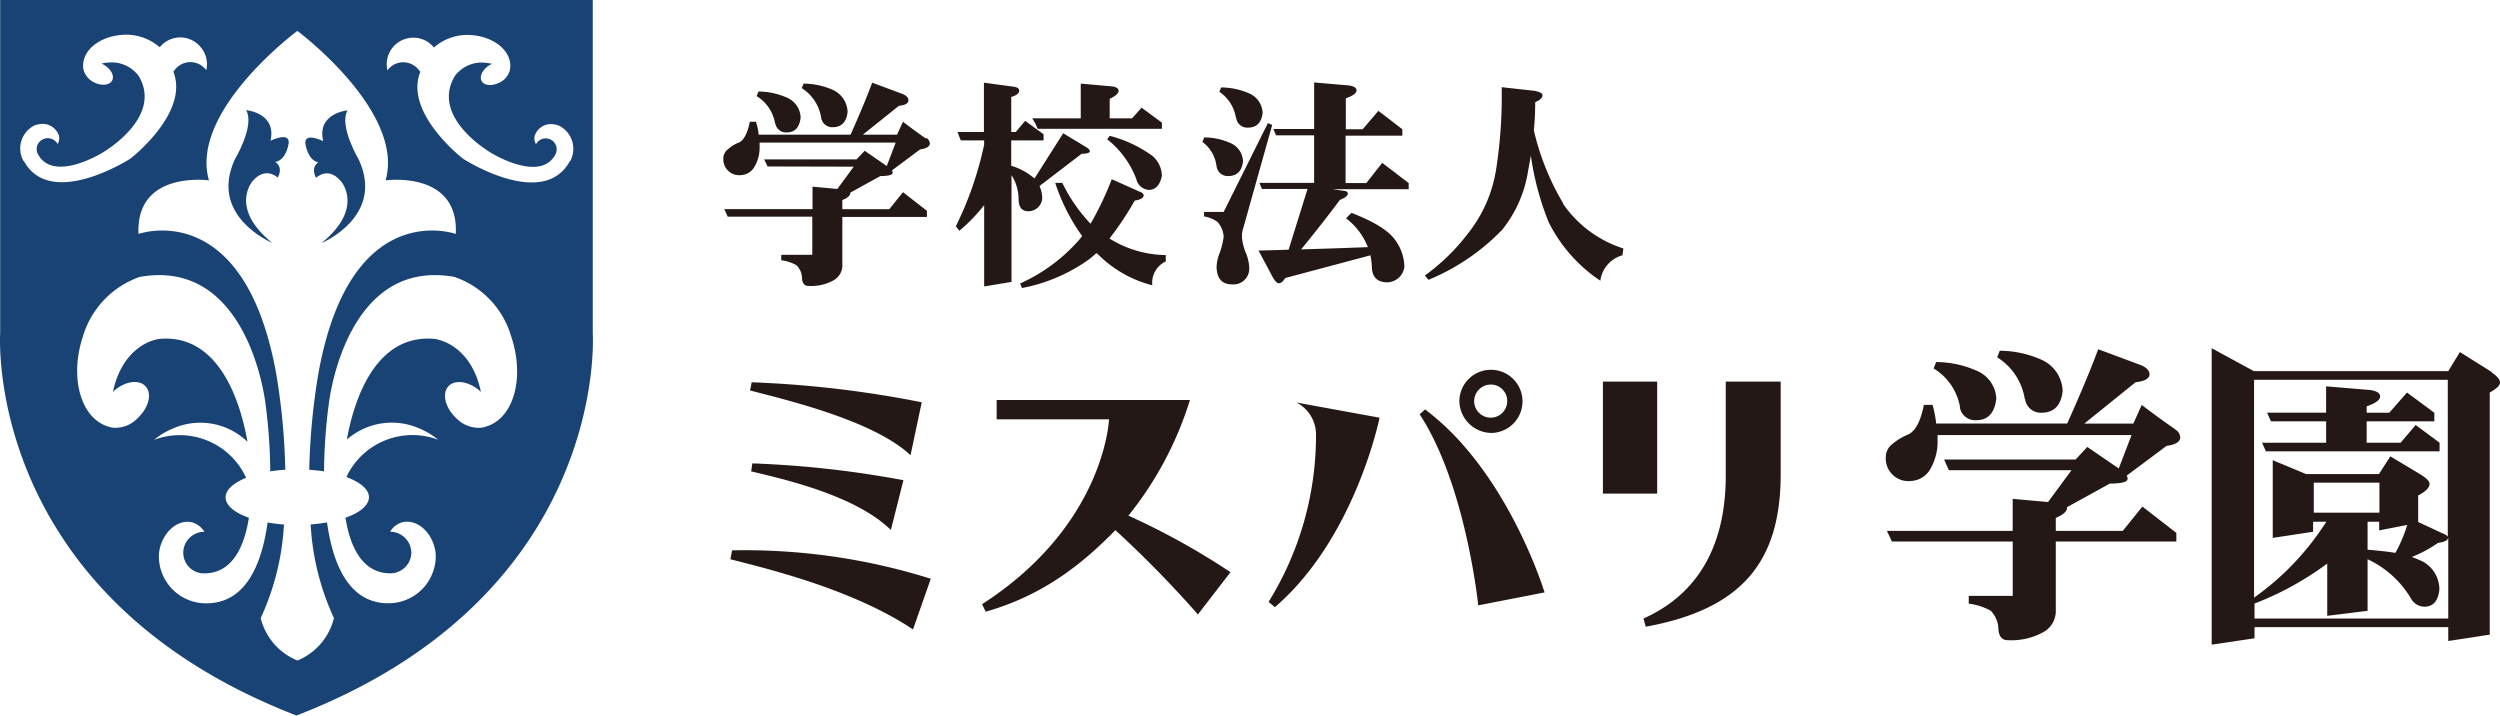 <svg xmlns="http://www.w3.org/2000/svg" width="290" height="83" viewBox="0 0 290 83">
  <g id="logo" transform="translate(0.008)">
    <path id="パス_6454" data-name="パス 6454" d="M14.892,8.407c.74-3.267-2.829-3.557-2.829-3.557,1.058,1.792-1.322,5.744-1.322,5.744-3.014,6.587,4.336,9.644,4.336,9.644C10.08,16.18,12.8,13.1,12.8,13.1c1.533-1.818,2.935-.422,2.935-.422.687-1.317-.291-1.818-.291-1.818,1.322-.237,1.56-2.187,1.56-2.187.132-1.37-2.089-.29-2.089-.29Z" transform="translate(16.477 7.929)" fill="#194375"/>
    <path id="パス_6455" data-name="パス 6455" d="M14.927,10.868s-.978.5-.291,1.818c0,0,1.4-1.423,2.908.422,0,0,2.723,3.083-2.274,7.141,0,0,7.35-3.057,4.336-9.644,0,0-2.353-3.952-1.322-5.744,0,0-3.569.29-2.829,3.557,0,0-2.194-1.08-2.062.29,0,0,.238,1.95,1.533,2.187Z" transform="translate(22.021 7.946)" fill="#194375"/>
    <path id="パス_6456" data-name="パス 6456" d="M68.78,0H.013V38.628S-2.049,68.93,34.383,83c36.406-14.07,34.37-44.372,34.37-44.372V0ZM2.736,18.708a2.985,2.985,0,0,1,1.216-4.137,2.2,2.2,0,0,1,.555-.158,2,2,0,0,1,2.327,1.344,1.312,1.312,0,0,1-.159.949,1.3,1.3,0,0,0-1.745-.527A1.247,1.247,0,0,0,4.4,17.891c1.771,3.32,7.4-.132,7.4-.132S18.97,13.7,16.088,8.827a3.9,3.9,0,0,0-3.649-1.555,2.666,2.666,0,0,0-.661.105c.9.422,1.481,1.238,1.269,1.844-.185.606-1.084.79-2.009.4A2.365,2.365,0,0,1,9.769,8.353a1.936,1.936,0,0,1-.106-.369C9.373,6.06,11.276,4.321,14,4.058A5.938,5.938,0,0,1,18.52,5.481a3.6,3.6,0,0,1,.449-.448,3.046,3.046,0,0,1,4.309.448,2.984,2.984,0,0,1,.635,2.661.379.379,0,0,0-.053-.079,2.287,2.287,0,0,0-3.226-.343,2.809,2.809,0,0,0-.529.606c1.877,4.769-4.97,10.065-4.97,10.065s-9.254,5.981-12.373.29Zm53.7,30.75a2.8,2.8,0,0,1-.635.158,3.634,3.634,0,0,1-2.908-1.133c-1.269-1.212-1.666-2.846-.872-3.689s2.485-.527,3.754.659a10.237,10.237,0,0,0-.317-1.212c-1-3.083-3.12-4.611-5.05-4.927-6.927-.632-9.386,7.22-10.179,11.673A7.916,7.916,0,0,1,48.5,49.642a8.869,8.869,0,0,1,2.327,1.37,8.471,8.471,0,0,0-10.655,4.321c1.613.606,2.617,1.423,2.617,2.345S41.76,59.47,40.068,60.05c.5,3.215,1.877,6.456,5.208,6.456a2.434,2.434,0,0,0,2.432-2.4,2.462,2.462,0,0,0-2.459-2.424A2.36,2.36,0,0,1,46.6,60.6c1.533-.422,3.226.817,3.781,2.819a3.958,3.958,0,0,1,.159,1.08,5.486,5.486,0,0,1-5.5,5.481c-4.521,0-6.425-4.427-7.112-9.38q-.912.158-1.9.237a29.7,29.7,0,0,0,2.7,10.856,7.155,7.155,0,0,1-4.23,4.927A7.151,7.151,0,0,1,30.233,71.7a29.7,29.7,0,0,0,2.7-10.856c-.661-.053-1.322-.132-1.9-.237-.687,4.98-2.591,9.38-7.112,9.38a5.469,5.469,0,0,1-5.5-5.481,3.958,3.958,0,0,1,.159-1.08c.555-1.976,2.221-3.241,3.754-2.819a2.593,2.593,0,0,1,1.375,1.08,2.445,2.445,0,0,0-2.459,2.424,2.4,2.4,0,0,0,2.432,2.4c3.331,0,4.68-3.241,5.182-6.456-1.666-.58-2.7-1.423-2.7-2.371,0-.87.925-1.66,2.379-2.266a8.48,8.48,0,0,0-10.681-4.4,8.869,8.869,0,0,1,2.327-1.37A7.866,7.866,0,0,1,28.7,51.249c-.767-4.374-3.173-12.569-10.232-11.936-1.956.316-4.045,1.871-5.05,4.927a9.059,9.059,0,0,0-.317,1.212c1.269-1.212,2.961-1.5,3.754-.659.82.843.4,2.477-.872,3.689A3.584,3.584,0,0,1,13.1,49.616a5.579,5.579,0,0,1-.635-.158C9.32,48.43,8.051,43.74,9.61,39.023a10.492,10.492,0,0,1,6.583-6.9c12.717-2.266,14.594,14.7,14.594,14.7a62.3,62.3,0,0,1,.555,7.852c.555-.079,1.137-.158,1.745-.184A76.512,76.512,0,0,0,32.03,43.344C28.3,22.713,16.061,27.14,16.061,27.14c-.344-7.4,8.17-6.218,8.17-6.218-2.3-8.037,10.258-17.338,10.258-17.338s12.505,9.328,10.232,17.338c0,0,8.513-1.186,8.143,6.218,0,0-12.241-4.427-15.942,16.2A77.067,77.067,0,0,0,35.864,54.49c.582.053,1.163.105,1.719.184a62.3,62.3,0,0,1,.555-7.852s1.851-16.969,14.568-14.7a10.378,10.378,0,0,1,6.583,6.9c1.586,4.717.344,9.407-2.829,10.434Zm9.65-30.75c-3.12,5.691-12.373-.29-12.373-.29s-6.874-5.3-4.97-10.065a2.236,2.236,0,0,0-.529-.606,2.259,2.259,0,0,0-3.226.343.379.379,0,0,1-.053.079,3.084,3.084,0,0,1,4.944-3.109,3.6,3.6,0,0,1,.449.448,5.9,5.9,0,0,1,4.521-1.423c2.67.263,4.6,2,4.309,3.926a.974.974,0,0,1-.106.369,2.208,2.208,0,0,1-1.269,1.265c-.9.4-1.8.237-1.983-.4-.185-.606.37-1.423,1.269-1.844a5.744,5.744,0,0,0-.661-.105,3.862,3.862,0,0,0-3.675,1.555c-2.855,4.875,4.309,8.932,4.309,8.932s5.631,3.452,7.376.132a1.27,1.27,0,0,0-2.247-1.186,1.312,1.312,0,0,1-.159-.949,1.984,1.984,0,0,1,2.3-1.344,1.713,1.713,0,0,1,.555.158,2.994,2.994,0,0,1,1.243,4.137Z" transform="translate(0)" fill="#194375"/>
    <path id="パス_6457" data-name="パス 6457" d="M43.072,7.688a1.29,1.29,0,0,0,1.348,1.133c1,0,1.586-.58,1.719-1.765A2.911,2.911,0,0,0,44.447,4.5a8.54,8.54,0,0,0-3.411-.738l-.212.527a4.969,4.969,0,0,1,2.247,3.4h0ZM37.758,8.4A1.26,1.26,0,0,0,39.08,9.427c.952,0,1.481-.58,1.613-1.739a2.61,2.61,0,0,0-1.639-2.319A8.182,8.182,0,0,0,35.8,4.684l-.212.527A4.621,4.621,0,0,1,37.732,8.4h0Zm38.521,1.844a10.652,10.652,0,0,1,3.358,4.611,1.6,1.6,0,0,0,1.428,1.238c.82,0,1.322-.58,1.533-1.634a3.124,3.124,0,0,0-1.11-2.319,14.641,14.641,0,0,0-4.944-2.319l-.291.4h0Zm-8.09-1.238H82.6V8.294L80.245,6.555l-1.11,1.238H76.543V5.527q1.031-.474,1.031-.949c0-.263-.291-.448-.846-.5l-3.543-.316V7.793H67.554l.344.553.291.659h0ZM55.234,10.138s-.952-.632-2.67-1.95l-.687,1.5H47.91l4.177-3.346q1.11-.119,1.11-.632c0-.316-.238-.553-.661-.738L48.994,3.656C48.307,5.5,47.461,7.5,46.483,9.69H35.828a7.232,7.232,0,0,0-.317-1.5H34.8c-.264,1.317-.687,2.134-1.243,2.4a4.046,4.046,0,0,0-1.3.79A1.323,1.323,0,0,0,31.73,12.4a1.841,1.841,0,0,0,2.062,1.976,1.9,1.9,0,0,0,1.454-.817,4.393,4.393,0,0,0,.687-2.582v-.369H51.718l-1.031,2.714-2.565-1.765-.952,1H36.463l.37.764v.053h.053l9.967.026-1.9,2.582-2.882-.263v2.609H31.836l.4.87h9.809v4.427h-3.6v.632a4.643,4.643,0,0,1,1.771.58,2.163,2.163,0,0,1,.635,1.528c.053.58.291.87.767.87a5.33,5.33,0,0,0,2.855-.632,1.979,1.979,0,0,0,1.058-1.634V19.229H55.34v-.711l-2.776-2.161-1.586,1.976H45.531V17.279c.608-.263.925-.527.925-.817v-.053l3.49-1.923q1.428,0,1.428-.4l-.079-.263L54.547,11.4c.74-.105,1.137-.343,1.137-.711a.814.814,0,0,0-.423-.632h0Zm35.983-2.4a1.29,1.29,0,0,0,1.348,1.133c1.031,0,1.586-.58,1.719-1.713a2.576,2.576,0,0,0-1.639-2.292,8.24,8.24,0,0,0-3.173-.659l-.212.5a4.481,4.481,0,0,1,1.93,3.057h0ZM91.9,21.521a2.2,2.2,0,0,1,.079-.79L95.394,8.557l-.5-.211-5.129,10.3H87.489v.527a3.543,3.543,0,0,1,1.56.632,2.81,2.81,0,0,1,.714,1.739,9.078,9.078,0,0,1-.476,1.9,4.744,4.744,0,0,0-.344,1.581c.026,1.37.635,2.029,1.824,2.029a1.826,1.826,0,0,0,1.956-2.029,4.752,4.752,0,0,0-.37-1.581,6.388,6.388,0,0,1-.476-1.9h0ZM106.26,15.3h-2.353V9.8h6.583V9.058l-2.776-2.134L105.89,9.058h-1.956V5.474c.82-.29,1.243-.606,1.243-.922s-.317-.5-.952-.58l-3.966-.343v5.4H95.526l.317.738h4.415v5.507H93.914l.291.711h5.288L97.3,23.023c-1.19.053-2.327.079-3.49.105L95.341,26c.317.606.582.922.82.922.264,0,.5-.211.74-.606l9.888-2.635a8.931,8.931,0,0,1,.159,1.212c0,1.291.608,1.923,1.824,1.923A2.053,2.053,0,0,0,110.729,25a5.466,5.466,0,0,0-1.137-3.188c-.793-1.054-2.432-2.055-5-3.057l-.635.632a7.819,7.819,0,0,1,2.538,3.346c-2.617.105-5.208.184-7.747.263,1.745-2.134,3.252-4.058,4.495-5.744.608-.237.925-.474.925-.738,0-.132-.106-.237-.291-.29l-1.481-.211h8.83V15.3l-3.067-2.345L106.313,15.3h0ZM79.452,17.332c.687-.105,1.031-.316,1.031-.606,0-.184-.159-.316-.449-.422l-3.252-1.449a35.557,35.557,0,0,1-2.459,5.164,18.708,18.708,0,0,1-3.278-4.743h-.82a22.476,22.476,0,0,0,3.12,6.166,6.058,6.058,0,0,1-.608.738,19.953,19.953,0,0,1-6.583,4.769l.212.527a19.662,19.662,0,0,0,7.773-3.32c.264-.211.555-.448.872-.738l.212.184a13.662,13.662,0,0,0,6.266,3.557,2.713,2.713,0,0,1,1.56-2.767v-.738a12.573,12.573,0,0,1-6.53-1.923,36.175,36.175,0,0,0,2.961-4.453h0Zm9.491-3.979a1.29,1.29,0,0,0,1.348,1.133c1.031,0,1.586-.58,1.719-1.713A2.4,2.4,0,0,0,90.5,10.639a7.328,7.328,0,0,0-2.988-.632l-.212.527a4.053,4.053,0,0,1,1.639,2.846h0ZM67.078,18.57a1.616,1.616,0,0,0,1.639-1.449,3.526,3.526,0,0,0-.317-1.476L73.291,11.9q.952,0,.952-.316c0-.105-.132-.237-.344-.4l-2.75-1.66-3.331,5.243a7.469,7.469,0,0,0-2.7-1.476V10.349h3.754V9.638L66.735,8.083,65.651,9.374h-.529V5.316c.608-.184.925-.422.925-.738q0-.4-.793-.474l-3.3-.448V9.374H58.882l.106.263h0l.079.211.185.448h.026v.053h2.7v.5A40.08,40.08,0,0,1,58.7,20.309l.4.527a19.546,19.546,0,0,0,2.882-2.977v9.433l3.173-.527V14.38a5.243,5.243,0,0,1,.82,2.74c0,.975.37,1.449,1.137,1.449h0Zm62.078-.9a29.705,29.705,0,0,1-3.411-8.484c.106-1.08.159-2.161.159-3.267.555-.237.846-.5.846-.817,0-.211-.317-.369-.9-.5l-3.834-.422a55.366,55.366,0,0,1-.635,9.459,15.881,15.881,0,0,1-3.278,7.51,23.717,23.717,0,0,1-5,4.875l.423.5a25.241,25.241,0,0,0,8.54-5.8,14.368,14.368,0,0,0,3.014-6.851c.106-.58.212-1.159.317-1.765a32.865,32.865,0,0,0,2.062,7.72,17.643,17.643,0,0,0,6,6.8,3.531,3.531,0,0,1,2.565-2.951l.106-.79A13.437,13.437,0,0,1,129.13,17.7h0ZM51.162,55.538l1.454-5.77a117.7,117.7,0,0,0-17.529-1.95l-.132.922c3.543.87,11.977,2.688,16.207,6.8ZM32.735,57.909l-.185,1.028c3.6.949,13.96,3.32,21.177,8.142L55.789,61.2a71.948,71.948,0,0,0-23.054-3.294Zm22-17.18a124.2,124.2,0,0,0-19.723-2.319l-.185.949c4.019,1.054,14.3,3.452,18.613,7.51l1.3-6.139h0Zm65.991-2.055a1.9,1.9,0,0,1,1.93,1.923,1.917,1.917,0,0,1-3.834,0,1.932,1.932,0,0,1,1.9-1.923Zm.053,5.612a3.663,3.663,0,1,0-3.675-3.663,3.767,3.767,0,0,0,3.675,3.663Zm61.946-3.952a1.83,1.83,0,0,0,1.9,1.607c1.454,0,2.274-.843,2.459-2.5a4.1,4.1,0,0,0-2.432-3.636,11.97,11.97,0,0,0-4.865-1.054l-.291.764a6.991,6.991,0,0,1,3.2,4.848h0Zm-7.561,1a1.809,1.809,0,0,0,1.9,1.476c1.348,0,2.115-.817,2.327-2.477a3.683,3.683,0,0,0-2.353-3.294,11.657,11.657,0,0,0-4.627-.975l-.291.738a6.542,6.542,0,0,1,3.067,4.532h0Zm-74.689,3a36.632,36.632,0,0,1-5.5,19.551l.74.606c9.333-8.037,12.135-21.975,12.135-21.975L98.2,40.756a4.155,4.155,0,0,1,2.274,3.61h0Zm99.594-.527s-1.348-.9-3.807-2.767l-.978,2.161h-5.684l5.949-4.8c1.031-.105,1.613-.422,1.613-.9,0-.448-.344-.79-.925-1.054l-5.023-1.871c-.978,2.609-2.194,5.481-3.6,8.616h-15.2a12.012,12.012,0,0,0-.423-2.161h-1c-.37,1.871-.978,3.03-1.8,3.425a6.732,6.732,0,0,0-1.877,1.133,1.872,1.872,0,0,0-.74,1.449,2.626,2.626,0,0,0,2.935,2.819,2.721,2.721,0,0,0,2.089-1.159,6.352,6.352,0,0,0,.978-3.663v-.5h22.5l-1.481,3.873-3.649-2.5L188.59,47.37H173.335l.555,1.238h14.224L185.391,52.3l-4.1-.369v3.715H166.7l.582,1.238h14.012v6.3h-5.1v.9a7.347,7.347,0,0,1,2.538.817,3.112,3.112,0,0,1,.9,2.187c.079.817.423,1.238,1.084,1.238a7.7,7.7,0,0,0,4.072-.9A2.809,2.809,0,0,0,186.29,65.1V56.882h13.986v-1l-3.939-3.057-2.274,2.819H186.29v-1.5c.846-.369,1.3-.738,1.3-1.159V52.9l4.97-2.74c1.348,0,2.062-.184,2.062-.553a.791.791,0,0,0-.106-.369l4.627-3.452c1.031-.132,1.586-.474,1.586-1a1.134,1.134,0,0,0-.582-.9h0ZM148.007,49.24c0,7.193-2.538,13.438-9.544,16.574l.264.949c11.131-2.029,15.6-7.51,15.652-17.522V38.332h-6.372V49.24h0Zm-7.958-10.909h-6.292v12.99h6.292V38.332Zm-54.2,2.134H63.43v2.24H76.464s-.449,12.252-14.726,21.448l.423.87c6.53-1.871,11.025-5.349,15.044-9.459a127.177,127.177,0,0,1,9.571,9.776l3.781-4.9a83.7,83.7,0,0,0-11.844-6.561A40.347,40.347,0,0,0,85.85,40.466h0Zm27.258,1.107-.608.553c5.367,8.168,6.795,22.16,6.795,22.16l7.694-1.5s-4.257-14.07-13.88-21.237h0Zm97.109,3.847.449,1h20.146v-1l-2.776-2.055-1.745,2.055h-3.939V42.943H230.2v-1L227.032,39.6l-2.062,2.345h-2.617V41.2c1.058-.369,1.56-.738,1.56-1.159,0-.369-.4-.632-1.19-.738l-5.076-.422v3.057H210.8l.449,1h6.4V45.42h-7.429Zm13.616,8.116h-7.614V50.057h7.614v3.478Zm3.226,1.423a16.386,16.386,0,0,1-1.375,3.241c-.925-.158-2.036-.263-3.225-.369V54.589h1.348v1l3.252-.632Zm4.759,1.5v9.354H209.345V64.075a35.648,35.648,0,0,0,8.434-4.637V65.5l4.68-.58V58.937a11.43,11.43,0,0,1,5.05,4.585,1.819,1.819,0,0,0,1.533.922c1.031,0,1.613-.685,1.745-2a3.7,3.7,0,0,0-1.877-3.215,13.369,13.369,0,0,0-1.322-.553,15.165,15.165,0,0,0,3.04-1.634c.74-.105,1.163-.29,1.163-.606,0-.184-.264-.369-.74-.553l-2.723-1.265V51.533c.872-.448,1.322-.9,1.322-1.344,0-.29-.344-.632-.952-1.028L225.1,47l-1.322,2.055h-8.46l-3.86-1.607V56.46l4.68-.711V54.589h1.533a31.4,31.4,0,0,1-8.381,8.8V38.121h22.473V56.46h0Zm5.05-19.235-3.7-2.319-1.348,2.213H209.265l-4.891-2.661V68.844l4.97-.738V66.815h22.473v1.607l4.812-.738V39.6c.793-.448,1.19-.817,1.19-1.159,0-.369-.344-.738-.978-1.186h0Z" transform="translate(52.173 5.935)" fill="#231815"/>
  </g>
</svg>
